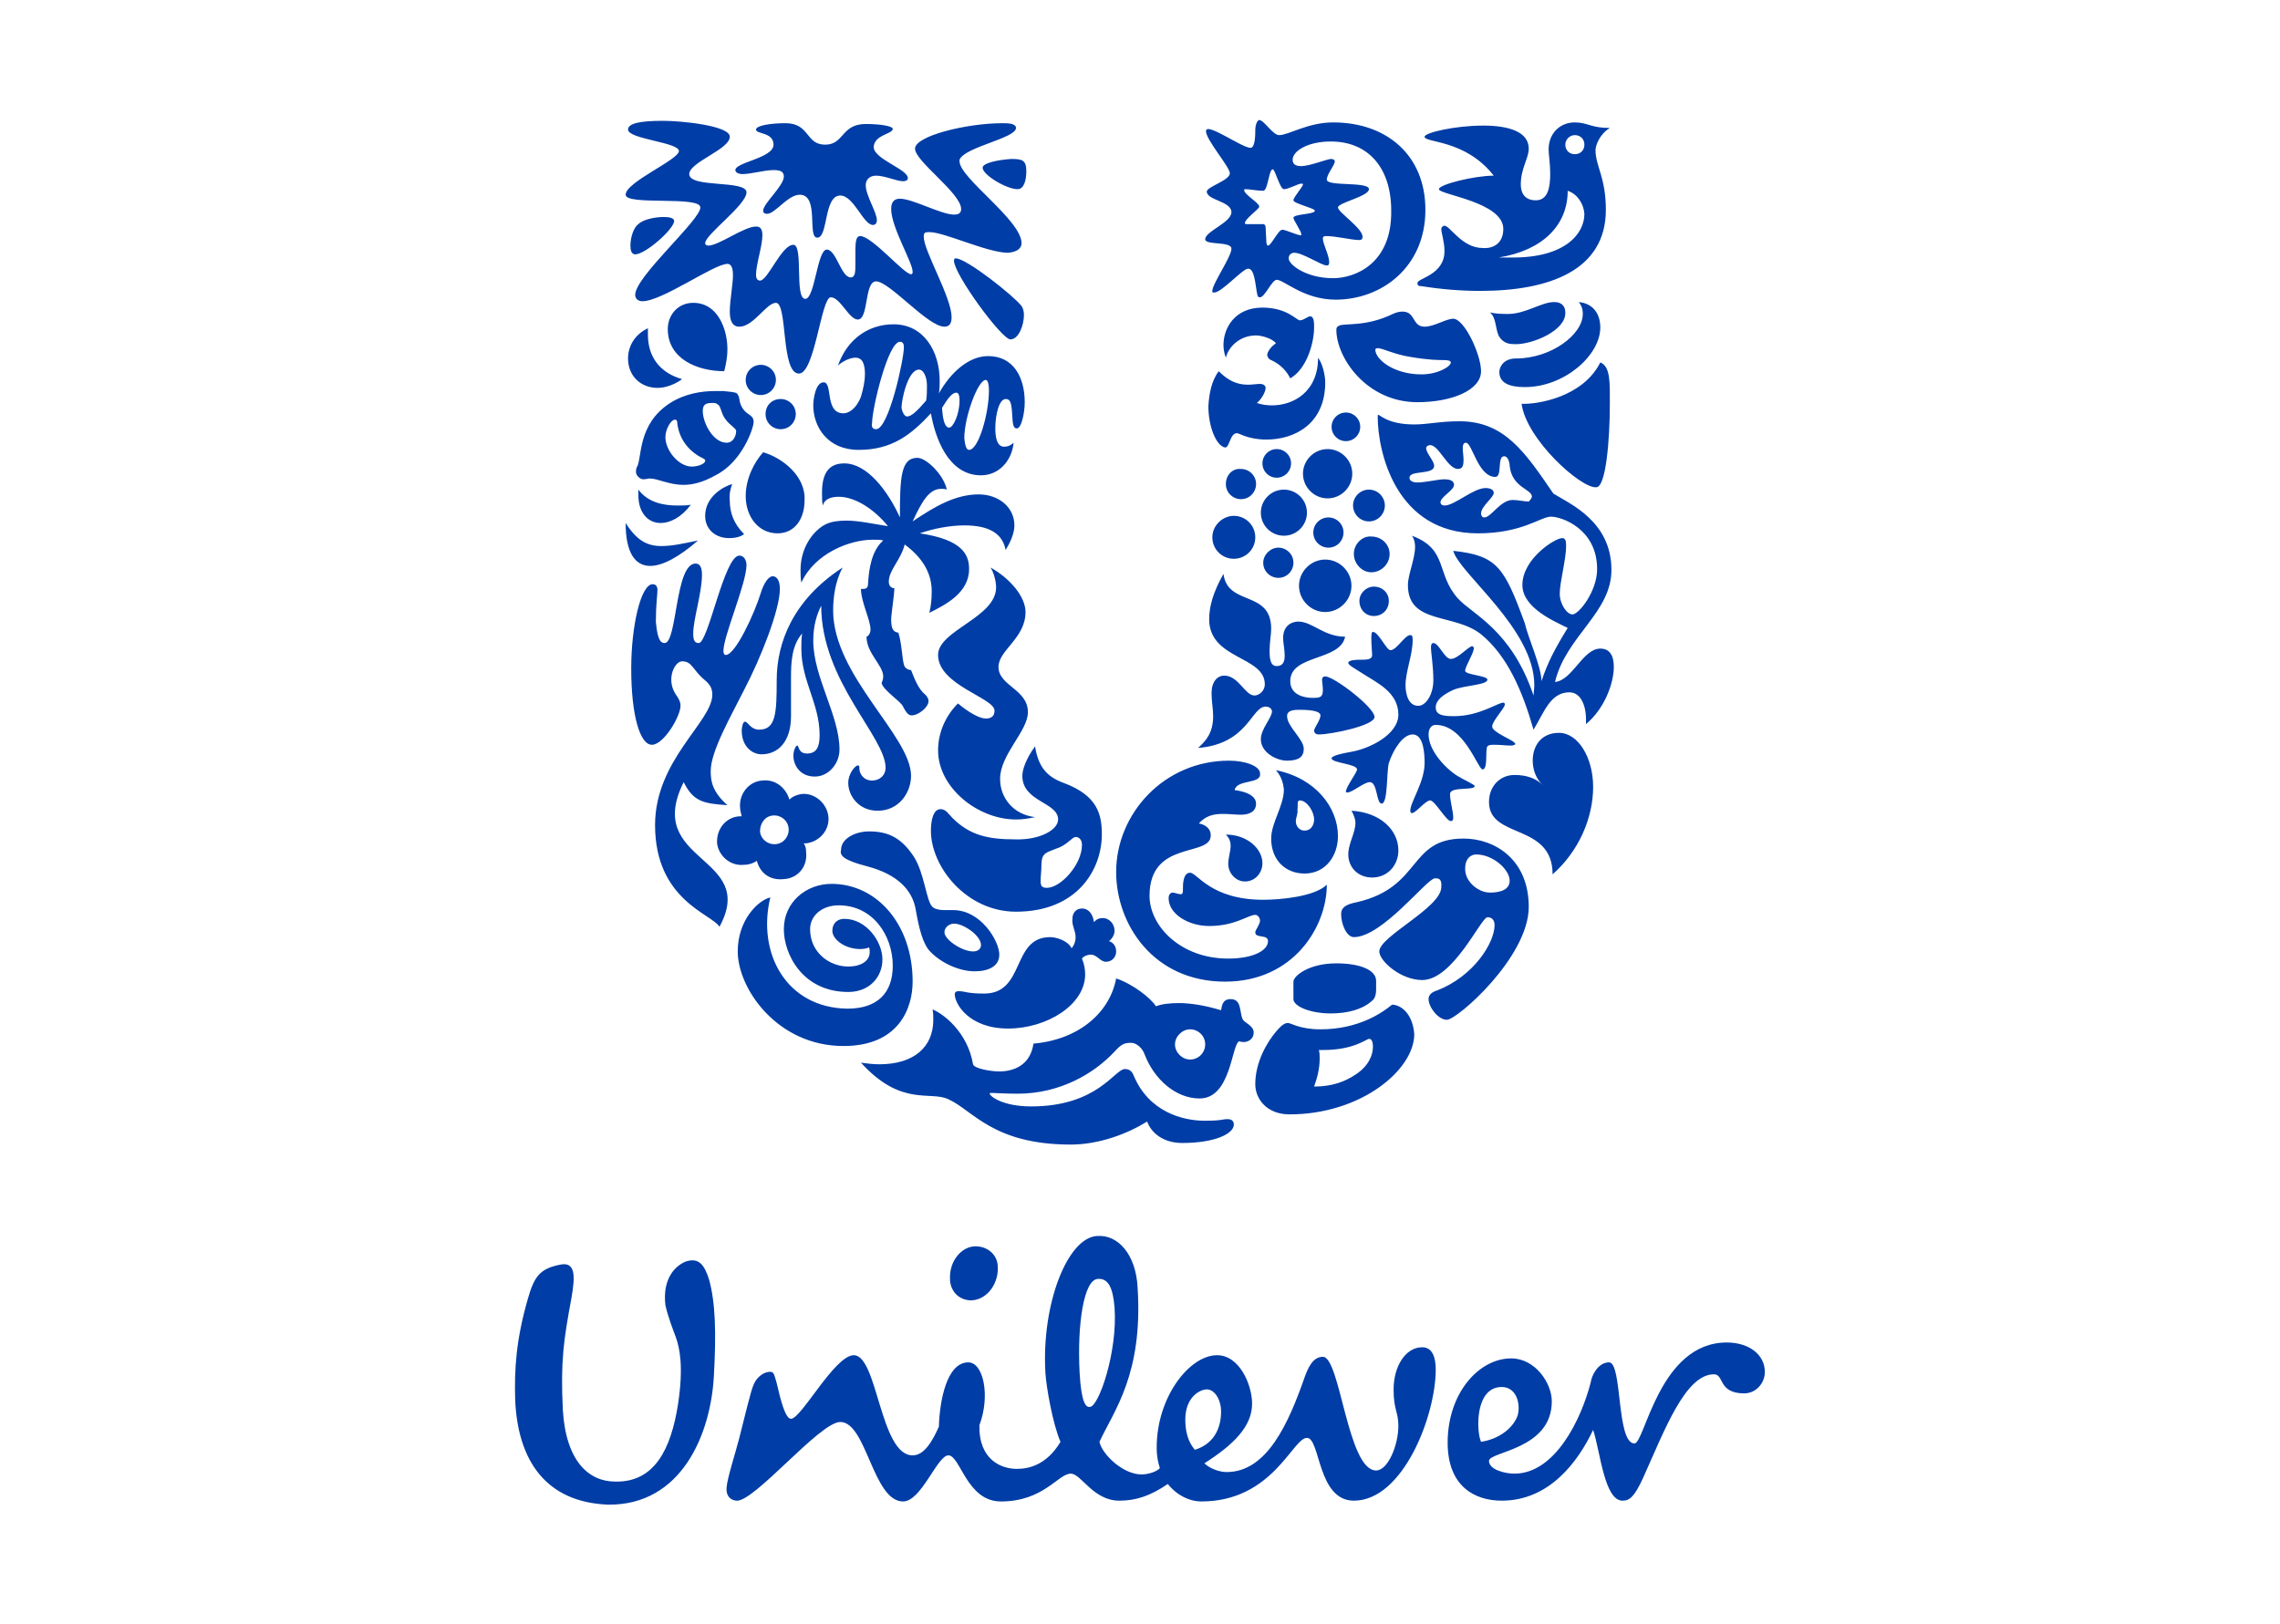 <svg viewBox="0 0 286.8 204.3" xmlns="http://www.w3.org/2000/svg"><style>.st324{fill:#003da6}</style><path class="st324" d="M191.4 50.8c.6 4.5 7.5 10.7 9.4 10.5 1.2 0 1.7-5.9 1.7-10.5 0-2.6.1-4.7-1.2-5.2-2.2 4.4-8 5.3-9.9 5.2zm.4-2.1c5 0 9.5-4 9.5-7.5 0-1.6-.8-3-2.7-3.2.3.4.5.8.5 1.5 0 2.6-4 5.6-8.4 5.6-1.6 0-2.1 1.1-2.1 1.7 0 1.4 1.3 1.9 3.2 1.9zm-1.1-5.4c-.7 0-1.6 0-2.2-1.1-.4-.9-.3-2.3-1.1-2.9.8.2 1.7.2 2.3.2 2.2 0 4.2-1.5 5.8-1.5 1.1 0 1.4.7 1.4 1.3.1 2.3-4.1 4-6.2 4zM83.6 80.9c1.6 0 1.3-10 3.9-10 .6 0 .8.6.8 1.4 0 2.3-1.1 5.6-1.1 7.4 0 .9.2 1.2.7 1.2 1.2 0 3.2-11 5.1-11 .6 0 .9.6.9 1.2 0 2.3-2.9 8.9-2.9 10.8 0 .3.1.5.3.5 1.2 0 3.6-5.2 4.4-7.8.4-1.3 1-2.1 1.5-2.1s.9.5.9 1.6c0 2.6-2.4 8.7-4.5 12.7C92 90 89.4 94.5 89.4 97c0 1.3.2 2.6 2.1 4.3-3.1-.2-4.3-.5-5.5-2.9-5.1 10.2 9.4 9.2 4.5 18.2-.9-1.6-8.1-3.3-8.1-12.8 0-8.2 7.2-13 7.2-16.4 0-.7-.2-1.2-.9-1.8-1.6-1.3-1.6-2.4-2.9-2.4-.9 0-2 2.1-.9 4 .4.6.7 1 .7 1.6 0 1.3-2.1 4.9-3.6 4.9s-2.6-3.7-2.6-9.6c0-5.3 1.2-10.6 2.7-10.6.4 0 .6.3.6.7 0 .6-.2 1.9-.2 4 .2 2.5.7 2.7 1.1 2.7zM157 33.8c.8 0 .9 1.9 1.1 3 .1.6.2.6.4.6.6 0 1.5-2.2 2.1-2.2.9 0 3.4 2.5 7.4 2.5 5.8 0 11.3-4.1 11.3-11.3 0-6.9-4.9-11-11.6-11-3.2 0-5.6 1.6-6.8 1.6-.8 0-1.9-1.9-2.5-1.9-.2 0-.5.5-.5 1.3 0 .5 0 2.2-.6 2.2-1.1 0-5.6-3.3-5.6-2.1 0 1.1 3 4.5 3 5.3 0 .9-2.9 1.7-2.9 2.3 0 1.1 3.1 1.2 3.1 2.6 0 1.3-3.3 2.4-3.3 3.4 0 .8 3.3.2 3.3 1.2s-2.4 4.4-2.4 5.3c0 .2 0 .2.2.2.9.1 3.6-3 4.3-3zm-61.4 70.8c0-1 .6-1.9 1.6-2s1.9.6 2 1.6-.6 1.9-1.6 2-1.9-.6-2-1.6zm-5.4 1.5c.2 1.6 1.7 2.9 3.4 2.7.6 0 1.2-.2 1.6-.5.4 1.5 1.6 2.5 3.4 2.3 1.8-.1 3-1.6 2.8-3.4 0-.5-.1-.8-.3-1.1h.3c1.7-.2 3-1.7 2.8-3.4s-1.8-3-3.4-2.8c-.6.1-1.1.3-1.5.7-.4-1.4-1.7-2.6-3.4-2.4-1.7.1-3 1.7-2.8 3.5 0 .2.1.6.2 1H93c-1.6.1-2.9 1.5-2.8 3.4zm106.7-87.9c0 .7.5 1.2 1.2 1.2s1.2-.5 1.2-1.2-.5-1.2-1.2-1.2-1.2.6-1.2 1.2zm-26.7 45.4c0 1.1.9 2 2 2s2-.9 2-2-.9-2-2-2-2 .9-2 2zm.1 6.1c0 1.2 1 2.3 2.2 2.3s2.3-1 2.3-2.3c0-1.2-1-2.2-2.3-2.2-1.1-.1-2.2.9-2.2 2.2zm-6.9 4c0 1.8 1.5 3.3 3.3 3.3s3.3-1.5 3.3-3.3-1.5-3.3-3.3-3.3-3.3 1.5-3.3 3.3zm1.8-6.7c0 1.1.9 1.9 1.9 1.9 1.1 0 1.9-.9 1.9-1.9 0-1.1-.9-1.9-1.9-1.9s-1.9.8-1.9 1.9zm-6.3 3.8c0 1.1.9 1.9 1.9 1.9 1.1 0 1.9-.9 1.9-1.9 0-1.1-.9-1.9-1.9-1.9s-1.9.9-1.9 1.9zm5-11.2c0 1.7 1.4 3.1 3.1 3.1s3.1-1.4 3.1-3.1-1.4-3.1-3.1-3.1-3.1 1.4-3.1 3.1zm3.6-5.9c0 1 .8 1.8 1.8 1.8s1.8-.8 1.8-1.8-.8-1.8-1.8-1.8-1.8.8-1.8 1.8zm-8.7 4.6c0 1 .8 1.8 1.8 1.8s1.8-.8 1.8-1.8-.8-1.8-1.8-1.8-1.8.8-1.8 1.8zm-.2 6.2c0 1.6 1.3 2.9 2.9 2.9s2.9-1.3 2.9-2.9-1.3-2.9-2.9-2.9-2.9 1.3-2.9 2.9zm-6.1 3.1c0 1.5 1.2 2.7 2.7 2.7s2.7-1.2 2.7-2.7-1.2-2.7-2.7-2.7c-1.4 0-2.7 1.2-2.7 2.7zm1.7-6.7c0 1.1.9 1.9 1.9 1.9 1.1 0 1.9-.9 1.9-1.9 0-1.1-.9-1.9-1.9-1.9-1.1-.1-1.9.8-1.9 1.9zm-6.4 70.5c0 1 .9 1.9 1.9 1.9 1.1 0 1.9-.9 1.9-1.9 0-1.1-.9-1.9-1.9-1.9s-1.9.9-1.9 1.9zM96.3 52.1c0 1.1.9 1.9 1.9 1.9 1.1 0 1.9-.9 1.9-1.9 0-1.1-.9-1.9-1.9-1.9-1.1 0-1.9.8-1.9 1.9zm-2.5-4.3c0 1.1.9 1.9 1.9 1.9 1.1 0 1.9-.9 1.9-1.9 0-1.1-.9-1.9-1.9-1.9s-1.9.8-1.9 1.9zm2 47.1c2 0 3.7-1.5 3.7-4.8v-4.9c0-1.9.1-4 1.4-5.5-.1.6-.1 1.3-.1 1.9 0 4.1 2.3 6.9 2.3 10.9 0 1.5-.4 2.3-1.6 2.3-1.1 0-1-1-1.2-1s-.5.6-.5 1.3c0 1 .7 2.6 2.7 2.6 1.7 0 3.1-1.6 3.1-3.4 0-4.3-3.3-9.1-3.3-13.7 0-2 .5-3.4 1-4.4 0 9.5 8.1 16.5 8.1 20.4 0 .9-.7 1.6-1.7 1.6-1.1 0-1.6-.9-1.6-1.5 0-.3 0-.4-.2-.4-.3 0-1.2 1-1.2 2.2 0 1.6 1.3 3.5 3.7 3.5 2.7 0 4.2-2.3 4.2-4.4 0-5-9.8-12.6-9.8-20.8 0-1.4.2-3.6 1.2-5.4-6.3 4.1-8.3 9.5-8.3 14.2 0 4.1-.1 6.2-2.2 6.2-1.1 0-1.4-1-1.8-1-.3 0-.4.9-.4 1.1 0 2 1.3 3 2.5 3zm83-47.8c2.1 0 3.7-1 3.7-1.5 0-.2-.3-.3-.9-.3s-1.9 0-4.2-.4c-2-.3-3.5-1.1-4.1-1.1-.2 0-.3.1-.3.2 0 1.2 2.3 3.1 5.8 3.1zM168.4 41c.6-.4 3.3.2 6.8-1.5.4-.2.9-.3 1.2-.3 1.7 0 1.2 1.9 2.8 1.9 1.2 0 2.7-1 3.6-1 1.4 0 3.5 4.5 3.5 6.6 0 2.4-3.7 3.9-8 3.9-6.4 0-10.2-5.6-10.2-9.1 0-.3.1-.4.3-.5zm-71.5 71.9c-1.6.4-4.1 2.9-4.1 6.8 0 4.7 5 11.9 13.3 11.9 7 0 8.7-4.8 8.7-8.1 0-7.2-4.5-12.3-10.2-12.3-3.2 0-6 2.3-6 5.7 0 3.2 2.4 7.9 8.1 7.9 2.7 0 4.3-1.9 4.3-4.1s-2-5.1-4.8-5.1c-.9 0-1.5.6-1.5 1.5 0 1.1 1.6 2.3 3.5 2.3.5 0 .9-.1 1.1-.2.1.1.1.4.1.6 0 1.1-1.1 1.8-2.7 1.8-2.4 0-4.8-1.8-4.8-4.7 0-1.7 1.5-3 3.6-3 4.3 0 6.8 3.8 6.8 7.6 0 3.4-1.9 5.4-5.7 5.4-7.7-.1-11.4-7-9.7-14zm-4.8-52c-1.1.3-3.4 1.6-3.4 4 0 1.7 1.3 2.8 3 2.8.9 0 1.5-.2 1.9-.5-1.3-1.3-1.8-2.7-1.8-4.2-.1-.9.1-1.5.3-2.1zm-11.8.7v.7c0 2.2 1.2 3.5 2.8 3.5 1.2 0 2.6-.7 3.8-2.3-.5.1-1.1.1-1.7.1-1.8 0-3.7-.4-4.9-2zm-1.6 4.2c0 3.6 1.1 5.4 3.1 5.4 1.5 0 3.6-1.1 6-3.2-1.9.4-3.3.7-4.6.7-1.8 0-3.1-.7-4.5-2.9zm72.8 75.2c2.3 0 2.2-.2 2.9-.2s.8.4.8.7c0 1.1-2.3 2.3-6.5 2.3-2.4 0-3.9-1.3-4.4-2.7-2.4 1.5-6 2.9-9.6 2.9-9.8 0-12.3-4.3-15.4-5.7-2.3-1.1-5.9 1-11-4.6.7.1 1.6.2 2.3.2 4.4 0 6.8-2.2 6.8-5.6 0-.4 0-.9-.1-1.3 1.3.5 4.4 2.8 5.1 6.9.1.5 2.1.9 3.3.9 1.7 0 3.9-.7 4.3-3.5 5.7-.5 9.6-3.9 10.4-8.2 2.1.7 4.4 2.5 5 3.5.8-.3 1.8-.4 2.9-.4 1.5 0 3.3.3 5.3.9.1-.6.2-1.4 1.2-1.4 1.4 0 1.1 1.6 1.5 2.5.2.5 1.4.8 1.4 1.7s-.8 1.2-1.2 1.2c-.2 0-.4 0-.6-.1-1 .3-1 7.2-5 7.2-3 0-5.7-2.4-6.9-5.5-.3-.9-1.1-1.5-1.7-1.5-.8 0-1.2.1-2.1 1.1-2.6 2.8-6.9 5.3-12.2 5.3-1.6 0-2.9-.1-3.3-.1-.2 0-.2 0-.2.1 0 .3 1.6 1.6 5.2 1.6 8.4 0 10.5-4.7 11.8-4.7.2 0 .8 0 1.1.8 1.9 4.6 6.2 5.7 8.9 5.7zm-27.2-96.2c3.2 0 4.6 2.7 4.6 5.8 0 1.3-.4 3.3-1 3.3s-.5-1.1-.6-2.1c-.1-1.3-.3-1.6-.8-1.6-.8 0-1.3 1.9-1.3 3.7 0 1.1.2 2.3 1.1 2.3.5 0 .9-.2 1.2-.5-.2 2.2-1.8 4.1-4.1 4.1-4.2 0-5.8-4.9-6.3-7.8-2.5 2.7-4.9 4.6-9.1 4.6-3.9 0-5.7-2.9-5.7-5.6 0-.8.3-2.9 1.3-2.9 1.2 0 .1 3.9 2.5 3.9.6 0 1.6-.5 2.2-2.1.3-1 .5-2 .5-2.8 0-1.3-.3-2.1-1.2-2.1-.8 0-1.8.6-2.2 1 1.2-3.4 3.9-5.2 7-5.2 3.8 0 5.8 3.4 5.8 7.1 0 .5 0 1.1-.1 1.6 1.5-2.7 3.8-4.7 6.2-4.7zm-12-28.6c0-.3-1.4-.6-3.4-.6-3.1 0-2.7 2.6-5.1 2.6-2.5 0-1.9-2.7-5-2.7-1.9 0-3.7.3-3.7.8 0 .6 2.2.3 2.2 1.9 0 1.7-4.8 2.2-4.8 3.2 0 .3.4.5.9.5 1.1 0 2.7-.5 3.9-.5.7 0 1.3.1 1.3.8 0 1.2-2.6 3.4-2.6 4.3 0 .3.2.4.5.4 1 0 2.6-2.4 4.1-2.4 2.5 0 .9 5.4 2.2 5.4 1.4 0 .8-5.3 2.9-5.3 1.7 0 2.9 3.7 4.1 3.7.3 0 .5-.2.5-.6 0-1-1.4-3.1-1.4-4.4 0-.8.6-1.2 1.3-1.2 1.1 0 2.6.7 3.4.7.3 0 .6-.1.6-.4 0-1.1-4.3-2.4-4.3-3.9.1-1.6 2.4-1.6 2.4-2.3zm68.2 94.3c-1 0-6.6 7.4-10.2 7.4-.9 0-1.6-1.6-1.6-2.9 0-.7.4-1.2 2-1.5 8.2-1.9 6.4-8 13.4-8 3.9 0 8.2 2.6 8.2 8.6 0 6.3-9 14.2-10.3 14.2-1.1 0-2.3-1.6-2.3-2.6 0-.3.1-.8 1.1-1.1 4.6-1.8 7.2-6 7.2-8.2 0-.5-.2-1-.9-1-.8 0-4.3 7.9-8.2 7.9-2.7 0-5.4-2.4-5.4-3.6 0-1.9 7.8-5.5 7.8-8.1.1-1.1-.4-1.1-.8-1.1zm5.2-3c-.7 0-1.4.5-1.4 1.8 0 1.4 1.1 2.3 1.7 2.6.3.2.9.4 1.4.4 1.4 0 2.5-.4 2.5-1.5 0-1.4-2.1-3.3-4.2-3.3zm-62.1-86.4c0 .9 3 2.7 4.4 2.7.8 0 1.1-1.1 1.1-2.3 0-1.4-.6-1.5-1.9-1.5-1.6.1-3.6.5-3.6 1.1zm4.9 9.5c0-2.9-7.8-8.2-7.8-10.3v-.2c.6-1.6 7.1-2.7 7.1-4 0-.6-1.1-.6-1.7-.6-4.5 0-11 1.6-11 3.2s5.8 5.6 5.8 7.6c0 .5-.3.7-.9.7-1.6 0-5.2-2-6.8-2-.8 0-1.1.5-1.1 1.3 0 2.3 2.7 6.7 2.7 7.9 0 .1 0 .3-.2.3-.9 0-4.9-4.8-6.4-4.8-.5 0-.6.7-.6 1.8v1.6c0 1.1 0 1.8-.6 1.8-1.2 0-1.8-3.5-3-3.5s-1.5 6.2-2.7 6.2c-1.4 0-.2-6.8-1.5-6.8-1.5 0-3.2 4.5-4.2 4.5-.4 0-.5-.4-.5-.7 0-1.4.8-3.6.8-5 0-.7-.2-1.1-.8-1.1-1.5 0-4.7 2.4-6 2.4-.2 0-.4-.1-.4-.3 0-1.1 5.2-4.8 5.2-6.4s-7.2-.5-7.2-2.3c0-1.5 5.1-3.1 5.1-4.7 0-1.4-6.1-2-8.4-2-2.8 0-4.4.3-4.4 1.1 0 1.2 6.4 1.6 6.4 2.7s-6.7 3.9-6.7 5.5c0 1.4 9.4.1 9.4 1.6 0 1.6-8.2 8.7-8.2 11 0 .5.4.8.9.8 2.5 0 9-4.7 10.7-4.7.6 0 .7.8.7 1.4 0 1.2-.4 3.2-.4 4.6 0 1.1.3 1.9 1.2 1.9 1.8 0 3.4-3 4.6-3 1.5 0 .6 8.9 2.9 8.9 2 0 2.8-9.6 4-9.6s2.3 2.8 3.4 2.8c1.4 0 .8-4.8 2.3-4.8 1.7 0 6.5 5.7 8.6 5.7.7 0 .9-.5.9-1.2 0-2.5-3.5-8.3-3.5-10.1 0-.5.1-.6.7-.6 1.9 0 7.3 2.6 9.9 2.6 1.2-.1 1.7-.6 1.7-1.2zm65.4 55.1c.8-2.4 1.7-4.1 3.3-6.7-1.6-.8-5.7-2.5-5.7-5.4 0-3.3 4.1-5.9 5-5.9.4 0 .5.3.5 1 0 1.7-.8 4.5-.8 6 0 1.3.9 2.6 1.6 2.6.8 0 3.1-2.9 3.1-5.7 0-5.1-4.5-6.6-5.8-6.6s-3.6 2.1-9.2 2.1c-10.3 0-12.6-10.2-12.6-14.7 0-.2 0-.2.1-.2.2 0 1.2 1.2 4.5 1.2 1.7 0 3.2-.4 5.7-.4 5.7 0 8.3 4 11.8 9.1 2.1 1.3 7.3 3.5 7.3 9.6 0 5.4-5.7 8.3-7.1 14.1 2.2-.2 3.5-4.2 5.7-4.2 1.2 0 1.7.9 1.7 2.3 0 2.1-1.2 5.3-3.5 7.2v-.7c0-1.3-.5-3.3-2.1-3.3-2.4 0-3.2 2.6-4.5 4.7-1.4-4.9-3.3-9.3-6.6-12-3.4-2.7-9.2-1.2-9.2-6.2 0-1.3.9-3.3.9-4.8 0-.5-.1-1-.4-1.4 4.6 1.7 3 4.8 5.8 7.9 1.8 2 6.7 3.9 9.5 12.2 0-.2.1-.9.1-1.3 0-7.1-9.4-14-10.2-16.9 5.5.6 6.4 2 9 9.1.4 1.8 2.1 5.5 2.1 7.3zm-102.8-39c.2-.8.4-1.7.4-2.8 0-2.3-1.1-5.8-4.3-5.8-1.9 0-3.2 1.5-3.2 3.3 0 3.8 3.8 5.3 7.1 5.3zm-4.1 12c-1.6 0-3.3-2-3.3-3.7 0-1 .7-2.2 1.2-2.2.2 0 .3.1.3.5.3 2.3 1.8 3.7 3.3 4.4.1.1.2.1.2.2.1.4-.8.8-1.7.8zm5.6-4.5c0 .7-.4 1.5-1.2 1.5-1.7 0-3-2.5-3-4 0-.9.5-1 1.2-1 .3 0 .5 0 .7.2.4.2.4 1.2 1 1.9.4.6 1.3 1.1 1.3 1.4zm-1.6-5h-1.1c-1.6 0-3.7.3-5.6 1.5-4.2 2.7-3.5 7-4.2 8.1-.1.2-.1.4-.1.6 0 .4.5.9.9.9s.6-.1.8-.1c1.1 0 2.4.8 4.3.8 1.1 0 2.4-.3 4-1.2 3.4-1.7 4.8-6 4.8-6.7 0-.9-.7-.8-1.3-1.6-.7-1-.3-1.4-.8-2-.3-.2-.9-.2-1.7-.3zm5 7.7c-1.1 1.2-2.2 3.3-2.2 5.5 0 2.6 1.6 4.7 4 4.7 2.3 0 3.4-2 3.4-4.1.2-3.1-2.8-5.4-5.2-6.1zm-10.2-9.2s-1.4 1.1-3.1 1.1c-2.1 0-3.7-1.5-3.7-3.7 0-1.5.8-3 2.5-3.8v.8c0 2.8 1.5 4.8 4.3 5.6zM171 75.6c0-1 .9-1.8 1.8-1.8 1.1 0 1.9.8 1.9 1.8 0 1.1-.8 1.9-1.9 1.9-1 0-1.8-.8-1.8-1.9zm1.2 55.1c.2 0 .5.1.5 1 0 1-.5 2.4-2.2 3.5-1.2.8-2.8 1.5-5.2 1.5.4-1.1.7-2.3.7-3.5 0-.4 0-.7-.1-1.1h.6c3.8 0 5.4-1.4 5.7-1.4zm.4-4.8c.4-.3.5-.9.5-1.4v-1.1c0-1.4-2.1-2.2-5-2.2-3.5 0-5.4 1.6-5.4 2.3v2.2c0 .9 2.1 1.8 4.7 1.8 2.1 0 4-.5 5.2-1.6zm2.5.5c-1.2 1-4.2 3.1-9 3.1-2.6 0-3.7-.8-4.1-.8-.5 0-1 .5-1.5 1.1-1.1 1.3-2.6 3.8-2.6 6.6 0 1.9 1.5 3.8 4.3 3.8 9 0 15.7-5.6 15.7-10.1-.2-2.6-1.7-3.7-2.8-3.7zm1.7-40.2c0 1.2.4 2.6 1.6 2.6 1 0 1.9-1.5 1.9-3.2 0-1.9-.3-3.4-.3-4.2 0-.3.1-.5.3-.5.7 0 1.4 2 2.2 2 .9 0 2.2-1.6 2.7-1.6.1 0 .2.2.2.2 0 .7-1.1 2.3-1.1 2.9 0 .5 2.8.6 2.8 1.1 0 .7-2.9.7-4.3 1.3-1.3.6-2.2 1.3-2.2 2.2 0 1 1 1.1 2.3 1.1 3.2 0 5.5-1.7 6.2-1.7.1 0 .2.1.2.2 0 .5-1.6 2.1-1.6 2.8 0 .8 3 1.8 2.9 2.2 0 .1-.2.2-.6.2-.5 0-1.3-.1-2-.1-.4 0-.7 0-.9.2-.3.4.1 2.9-.6 2.9-.6 0-2.3-5.6-5.9-5.6-.5 0-.9.4-.9 1.2 0 1.9 1.9 4.1 3.6 5.2.8.5 2.2 1.1 2.2 1.3 0 .6-3.1 0-3.1 1 0 .9.4 2.2.4 2.9 0 .2 0 .5-.3.5-.6 0-2-2.6-2.6-2.6s-1.8 1.6-2.3 1.6c-.1 0-.2-.1-.2-.3 0-1.1 1.8-3.6 1.8-6 0-1.1-.1-3.6-1.5-3.6-1.2 0-2.4 1.8-3 3.6-.3 1.1-.1 5.1-.9 5.1-.7 0-.5-2.7-1.5-2.7-.7 0-2.2 1.3-2.8 1.3-.1 0-.2 0-.2-.1 0-.6 1.4-2.4 1.4-2.8 0-.7-3.2-.8-3.2-1.4 0-.3 1.2-.6 2.4-.8 2.4-.4 6-2.2 6-4.7 0-2.8-2.7-4-4.4-5.1-.9-.6-1.9-1.1-1.9-1.4 0-.4 1.2-.4 1.6-.4.7 0 1.4 0 1.4-.6 0-.4-.1-1.3-.1-2 0-.5 0-.9.2-.9.7 0 1.7 2.3 2.2 2.3.8 0 1.8-1.9 2.5-1.9.2 0 .3.1.3.6 0 1.9-.9 4-.9 5.7zm-22.9-14c.5 4.1 6 2 6 6.9 0 .7-.2 1.8-.2 2.7 0 1.1.1 2 .9 2s1-.6 1-1.3c0-.8-.2-1.7-.2-2.2 0-1.7 1.2-2.1 1.9-2.1 1.8 0 3.2 1.9 5.9 1.9-.6 3.1-6.9 2.2-6.9 5.6 0 1.7 1.7 2.1 2.8 2.1 1 0 1.3-.1 1.3-1 0-.5-.1-1-.1-1.3 0-.2.1-.4.4-.4 1.1 0 6.2 3.9 6.2 5.1 0 1.1-5.5 2.2-7 2.2-.5 0-.6-.3-.6-.5 0-.3.8-1.3.8-1.9 0-.4-.7-.7-2.6-.7-.9 0-1.6.1-1.6.8 0 1.3 2.1 2.9 2.1 4.1 0 1-.6 1.5-2.1 1.5-1.3 0-3.3-1-3.3-2.7 0-1.3 1.4-2.7 1.4-3.5 0-.2-.2-.6-.8-.6-1.8 0-2.2 4.7-8.5 5.2 1-.9 1.9-1.9 1.9-4 0-1-.2-1.8-.2-2.9 0-1.4.7-2.2 1.6-2.2 1.8 0 2.6 2.5 3.8 2.5.6 0 1.3-.6 1.3-1.4 0-3.6-7-3.1-7-8.2 0-1.6.5-3.4 1.8-5.7zm9.1 31.1c0 .7.5 1.2 1.1 1.2.8 0 1.2-.7 1.2-1.4 0-1-.9-2.4-1.8-2.4-.4 0-.2.6-.3 1.2.1.4-.2 1-.2 1.4zm-2.5-6.4c5 1 7.8 4.7 7.8 8.3 0 2.4-1.5 4.7-4.2 4.7-2.4 0-4.2-1.7-4.2-4.4 0-2 1.6-4.1 1.6-6.2-.1-.8-.3-1.6-1-2.4zm-6.3 8.1c.5.5.6 1 .6 1.4 0 .7-.3 1.5-.3 2.3 0 1.1.9 2.2 2.1 2.2 1.3 0 2.2-1.1 2.2-2.3 0-1.8-1.9-3.6-4.6-3.6zm15.8-3c.3.5.5 1.1.5 1.5 0 1.3-.9 2.6-.9 4 0 1.6 1.2 2.9 3 2.9 2 0 3.3-1.6 3.3-3.4 0-2.6-2.3-4.8-5.9-5zm-14.7-2.6c2.2.3 2.7 1.1 2.7 1.7 0 1.1-1 1.4-1.9 1.4-.7 0-1.4-.1-2.3-.1-1.1 0-2.1.2-3 1.2.6.1 1.5.5 1.5 1.5 0 2.8-7.7.5-7.7 7.6 0 3.8 3.9 7.9 9.9 7.9 3.1 0 5-1 5-2.2 0-.9-1.6-.3-1.6-1.1 0-.3.6-1 .6-1.5 0-.2-.2-.7-.6-.7-.9 0-2.5 1.4-5.8 1.4-2.6 0-5.1-1.5-5.1-3.5 0-.4.2-.7.5-.7s.7.2 1 .2.3-.2.3-.7 0-2 .9-2 2.6 3.4 9.2 3.4c2.2 0 6.5-.4 8-1.9 0 5.3-4.2 12.2-12.8 12.2-9 0-13.7-7.2-13.7-13.8 0-7.3 6-14 14.2-14 2.1 0 3.9.7 3.9 1.6.2 1.4-2.9.7-3.2 2.1zm-34.6-49c0-.8-.2-1-.4-1-.5 0-1 .6-1.8 1.9.1 1.7.4 2.5.9 2.5s1.3-1.7 1.3-3.4zm-6.6 2c.5 0 1.2-.6 2.4-2 .1-.6.1-1.2.1-1.9 0-1-.4-2-1-2-1.4 0-2.2 3.8-2.2 4.8.1.6.4 1.1.7 1.1zm7.8 4.2c1.2 0 2.5-4.6 2.5-7.5 0-.6-.1-1.3-.4-1.3-1 0-2.7 4.7-2.7 7.3.1 1.1.3 1.5.6 1.5zM110.2 54c1.6 0 3.5-8.8 3.5-10.3 0-.4-.1-.7-.5-.7-1.5 0-3.5 8.4-3.5 10.2-.1.4 0 .8.5.8zm5.2 3.6c-2.1 0-2.2 2.5-2.2 7.5-1.5-3.3-4.1-6.8-7-6.8-2 0-2.8 1.3-2.8 3.7 0 .5 0 1.2.1 1.6.2-.8 1-1.1 2-1.1 2.1 0 4.5 1.6 6.2 3.7-1.9-.3-3.7-.7-5.2-.7-1 0-1.8.1-2.5.4-1.4.6-3.3 2.7-3.3 5.8 0 .5 0 1 .1 1.6 1.7-3.7 6.1-5.4 9-5.4.6 0 1 0 1.3.1-1.5 1.3-1.8 3.7-1.9 5.3 0 .8-.3.8-.9.8 0 1.6 1.2 3.9 1.2 5.1 0 .4-.2.8-.5.9 0 2.1 2.1 3.6 2.1 5 0 .3-.1.6-.2.8.1.9 2.4 2.3 2.7 3 .5 1 .8 1.1 1.1 1.1.8 0 2.1-1 2.1-1.8 0-.3-.2-.6-.4-.8-.9-.7-1.4-2.1-1.8-3.1-.3 0-.8-.2-.9-.7-.2-.6-.3-2.9-.7-4-.6-.1-.9-.4-.9-1.7 0-.6.4-3.1.4-3.9-.3 0-.7-.2-.7-.8 0-1.5 1.5-2.7 2-4.7 2.7 2 3.4 4.1 3.4 5.9 0 1-.1 1.9-.3 2.7 2-1 5-2.5 5-5.5 0-1.8-.8-3.7-6.2-4.5 1.7-.6 3.8-1 5.6-1 3.1 0 4.8 1 5.2 3.1.6-1 1.1-2.1 1.1-3.1 0-2.3-2-3.9-4.5-3.9-2.9 0-5.5 1.5-8.3 3.4 1.2-2.6 2.1-4.1 3.6-4.1.2 0 .5 0 .7.1-.4-1.9-2.6-4-3.7-4zM84.8 27.8c0 1-3.6 4.2-4.9 4.2-.5 0-.6-.6-.6-1.1 0-1 .4-2.3 1-2.7.6-.6 2.1-.9 3.2-.9.6 0 1.3.1 1.3.5zm111.3 64.4c2.4 0 4.3 3.1 4.3 6.8 0 3.9-1.8 8.1-5.1 11 0-6.5-8-4.4-8-9.1 0-2 1.4-3.4 3.2-3.4 1.5 0 2.7.4 3.6 1.3-.9-.8-1.3-2-1.3-3.1 0-1.9 1.1-3.5 3.3-3.5zm-35.6-49c-.4-.6-1.8-1-2.5-1-2.1 0-3.5 1.5-3.8 2.8-.2-.5-.3-1.1-.3-1.6 0-2.1 1.4-4.7 4.9-4.7 3.1 0 4.3 1.6 4.7 1.6.5 0 1-.5 1.3-.5.5 0 .5.8.5 1.4 0 1.9-.9 5.2-3 6.4-.4-.8-1.1-1.7-2.4-2.3-.3-.1-.5-.4-.5-.7.1-.5.6-1.1 1.1-1.4zm-7.2 3.5c1.2 1.2 2.3 1.7 3.7 1.7.5 0 1.1-.1 1.5-.1s.7.2.7.5c0 .5-.5 1.4-1.1 1.9.6.2 1.2.3 1.9.3 2.7 0 5.8-1.7 5.8-6 .6.8.9 2.3.9 3.1 0 5.2-3.8 7.2-7.4 7.2-2.3 0-3.4-.8-3.7-.8-.9 0-.9 1.8-1.5 1.8-1.1-.2-2.1-2.6-2.1-5.2.1-1.6.4-3.2 1.3-4.4zM120 32.8c0 1.7 6 9.9 7.1 9.9 1 0 1.7-1.7 1.7-3.1 0-.4-.1-.8-.3-1.1-.9-1.2-6.9-6-8.3-6-.1 0-.2.1-.2.3zm69.1-4c0-3.4-8.1-4.3-8.1-5 0-.6 4.5-1.7 6.9-1.7-3.6-4.6-8.7-4.1-8.7-4.9 0-.5 3.8-1.4 7.4-1.4 3 0 5.7.7 5.7 2.9 0 1.2-1 2.5-1 4.5 0 1.1.5 2 1.9 2 1.5 0 1.8-1.6 1.8-3.3 0-1.4-.2-2.4-.2-3.1 0-2 1.4-3.4 3.3-3.4 1.6 0 2 .7 4.4.7-1.3.8-1.8 2.2-1.8 2.8 0 2 1.3 3.4 1.3 7.5 0 7.6-7.1 10.2-15.8 10.2-2.4 0-4.9-.2-7.4-.6-.4 0-.5-.1-.5-.4 0-.6 3.4-1 3.4-4 0-1.2-.4-2.3-.4-2.8 0-.2.2-.4.4-.4.7 0 2.2 2.8 4.8 2.8.8.1 2.6-.2 2.6-2.4zm8.1-4.8c0 4.3-3.1 7.5-8.7 8.4h1.8c6.6 0 9-3 9-5.5-.1-1.3-.9-2.5-2.1-2.9zm-4.5 38.5c0-1-2.5-1.1-2.8-3.9 0-.4-.2-1.2-.7-1.2-.9 0-.2 2.6-1.1 2.6-2.2 0-2.9-4.3-3.7-4.3-.2 0-.4.1-.4.7 0 .5.1.9.1 1.5s-.1 1.1-.7 1.1c-1.3 0-2.4-3-3.5-3-.2 0-.5.1-.5.4 0 .6 1 1.6 1 2.2 0 1.2-3.1.5-3.1 1.5 0 .4.4.6 1 .6 1 0 2.6-.4 3.4-.4.5 0 1.2.1 1.2.7 0 .7-1.7 1.5-1.7 2.2 0 .3.3.4.5.4 1.3 0 3.6-2.2 5.2-2.2.3 0 1 .1 1 .6 0 .6-1.6 1.7-1.6 2.6 0 .2.1.5.4.5.9 0 2-2.2 3.6-2.2.6 0 1.5.2 2 .2.2-.2.4-.5.4-.6zM158.4 26c0-.5-1.9-1.5-1.9-2.1 0-.1.1-.1.2-.1.5 0 1.4.2 2.2.2.6 0 .7-2.7 1.2-2.7.3 0 .9 2.5 1.4 2.5.6 0 1.8-.7 2.2-.7.1 0 .2 0 .2.1 0 .3-1.2 1.6-1.2 2s2.7 1 2.7 1.3c0 .5-2.7.4-2.7.9 0 .3 1 1.7 1 2.1 0 .1 0 .1-.1.1-.4 0-1.9-.7-2.3-.7-.5 0-1.4 2-1.8 2-.1 0-.2-.2-.2-.4l-.1-1.9c0-.2-.1-.4-.3-.4h-2c-.2 0-.3 0-.3-.1-.1-.5 1.8-1.8 1.8-2.1zm9.3 9c-3.4 0-5.6-1.7-5.6-2.5 0-.4.3-.7.7-.7 1.1 0 3.4 1.6 4.1 1.6.2 0 .3-.1.3-.4 0-.9-.8-2.3-.8-3 0-.2.1-.3.4-.3 1.3 0 3.2.5 4.2.5.3 0 .4-.2.4-.4 0-1.1-3.1-3.1-3.1-3.7s3.9-1.4 3.9-2.3c0-1-5.3-.3-5.3-1.2 0-.7 1-1.8 1-2.3 0-.2-.2-.3-.5-.3-.4 0-2.7.9-3.7.9-.5 0-1.1-.1-1.1-.8 0-1.1 1.9-2.3 4.8-2.3 4.7 0 7.6 3.3 7.6 8.7.1 6.8-4.7 8.5-7.3 8.5zm-32.4 82.9c0 .4-.1.9-.5 1.4-.5-1-2-1.4-2.7-1.4-4.9 0-3.1 7.1-8.3 7.1-2.2 0-2.4-.3-3.2-.3-.3 0-.5.1-.5.4 0 1.2 1.8 4.3 6.7 4.3s9.7-3 9.7-6.8c0-.6-.1-1.3-.4-2 .2-.3.7-.5 1.1-.5.8 0 1.2.9 1.9.9.8 0 1.3-.6 1.3-1.3 0-.6-.3-1.1-.9-1.3.4-.3.7-.8.7-1.3 0-.8-.6-1.6-1.5-1.6-.4 0-.7.1-1.1.5-.1-.9-.6-1.7-1.5-1.7-.7 0-1.2.5-1.2 1.3-.1.8.4 1.5.4 2.3zm-12.9 1.8c-1.4 0-3.6-1.5-3.6-2.4 0-.7.7-1.1 1.2-1.1 1.2 0 3.4 1.5 3.4 2.7 0 .4-.3.8-1 .8zM109.1 109c3.8 1 5.7 3 6.1 5.5.4 2.3.9 4.3 1.8 5.2 1.2 1.3 3.5 2.5 5.6 2.5 1.7 0 3.1-.6 3.1-2.1 0-1.7-2.3-5.6-5.8-5.6h-1.2c-.4 0-1.1-.1-1.4-.4-.8-.7-1-4.3-2.4-6.4-1.6-2.4-3.3-3.1-5.6-3.1-1.7 0-3.5.9-3.5 2.3-.2.7.2 1.3 3.3 2.1zm24-5.9c0-2.2-4.5-2.2-4.5-5.5 0-.8.5-2.2 1.6-3.7.4 2.5 1.4 3.8 3.6 4.6 4.3 1.6 4.8 4 4.8 6.5 0 4.3-3 9.7-10.8 9.7-6.2 0-10.7-5.6-10.7-10.2 0-1.3.3-2.7 1.2-2.7.7 0 1 .6 1.5 1.1 2.2 2.2 4.5 2.7 7.9 2.7 3.1.1 5.4-1.2 5.4-2.5zm.2 3.5c-1.7.7-2.3.6-2.3 2.3 0 .6-.1 1.4-.1 1.9 0 .6.1.9.8.9 1.7 0 4.4-2.9 4.4-5.4 0-.7-.4-1-.8-1s-.9.8-2 1.3zM118 82.4c0-3.1 7.3-4.7 7.3-8.5 0-.6-.2-1.7-.7-2.5 2.5 1.4 4.4 3.7 4.4 5.6 0 3.3-3.4 4.8-3.4 6.9 0 2.4 3.7 2.8 3.7 5.7 0 2.4-3.5 5.3-3.5 8.4 0 2.4 1.7 4.5 4.4 4.8-.9.2-1.6.3-2.4.3-4.8 0-9.8-4-9.8-8.7 0-2.3 1-4.4 2.5-5.9 1.3 1.1 2.7 1.9 3.5 1.9s1.1-.4 1.1-1c0-1.6-7.1-3.2-7.1-7zM127.9 184.8c1.4 0 3.7-.4 5.5-3.4-1-2.3-1.8-7-1.9-8.7-.5-8.7 2.8-17 6.5-17.2 2.7-.2 4.9 2.4 5.1 6.5.7 10.9-3 15.5-4.8 19.4.3 1.5 2.9 4.1 5.3 4.1.9 0 2-.4 2.3-.8-.2-.6-.4-1.4-.4-2.6 0-6.3 4.1-11.6 7.6-11.6 2.8 0 4.4 3.7 4.4 6.1 0 2.9-2.4 5.2-6 7.5.6.6 1.8 1.1 2.8 1.1 5.1 0 7.8-6.2 9.8-11.9.4-1.1 1-2.6 2.3-2.6 2.2 0 3.1 14.3 6.7 14.3 1.5 0 2.8-3.2 2.8-5.6 0-1.8-.6-2-.6-4.6 0-2.9 1.5-5.3 3.6-5.3 1.3 0 1.7 1.3 1.7 2.8 0 5.8-4.1 16.5-10.3 16.5-4.6 0-4.2-7.9-5.9-7.9-1.8 0-4.3 8-13.3 8-1.4 0-3-.7-4.2-2.2-2.2 1.5-4 2.1-6.1 2.1-3.3 0-4.8-3.4-6.1-3.4-1.6 0-3.4 3.5-8.8 3.5-4.3 0-5.1-5.8-6.6-5.8-1.4 0-3.4 5.8-5.7 5.8-3.8 0-4.6-10-7.9-10-2.6 0-10.9 10.2-13.1 9.9-.9-.1-1.3-.8-1.2-1.7.1-1.2 1.2-4.6 1.6-6.2.7-2.7 1.4-5.8 1.8-6.7.4-1 1.4-1.7 2.2-1.6.4 0 .5.8.7 1.4.5 2.2 1.1 4.5 1.8 4.5 1.3 0 5.5-8 7.9-8 3 0 3.3 12.6 7.4 12.6 1.4 0 2.4-1.6 3.3-3.6.1-3.3 1-8.1 3.7-8.1 1.9 0 2.8 4.2 1.4 7.9-.1 4.4 2.8 5.5 4.7 5.5zm67.3-8.5c0-2.3-2.1-5.4-5.1-5.4-4.1 0-8 4.4-8 10.6 0 5.5 3.4 7.3 6.8 7.3 6 0 9.6-4.9 11.5-8.9.9 2.7 1.4 8.9 3.7 8.9.9 0 1.5-.5 2.6-2.9 2.7-6 5.3-13 8.9-13 1.3 0 .5 2.4 3.8 2.4 1.5 0 2.6-1.3 2.6-2.7 0-2.1-1.9-3.7-4.8-3.7-8.5 0-10.3 12.7-11.6 12.7-2.3 0-1.5-10.2-3.2-10.2-1.4 0-2.2 1.7-2.3 2.5-1.2 4.7-4.5 11.5-9.6 11.5-1.2 0-3.2-.5-3.2-1.6 0-1.2 7.9-1.4 7.9-7.5zm-55-11.8c-.2-2.5-.8-3.7-2.1-3.6-1.8.1-2.6 5.8-2.3 11.7.2 3.9.8 4.5 1.3 4.4 1.1 0 3.5-6.9 3.1-12.5zm-14.7-5.3c-.1-1.4-1.3-2.4-2.8-2.4-1.7 0-3.3 1.8-3.2 4.1 0 1.4 1 2.7 2.7 2.7 2.1-.1 3.5-2.3 3.3-4.4zm28.1 18.4c0-1.5-.8-2.8-1.8-2.8-.8 0-2.7.9-2.7 3.8 0 2.3.8 3.3 1.2 3.8 2.6-.8 3.3-3 3.3-4.8zm35.3-3.1c1.9 0 2.4 2.2 2 3.6-.5 1.4-2.1 2.9-4.6 3.3-.6-1.3-.8-6.9 2.6-6.9zM64.8 176c-.1-3.7.1-7.4 1.6-12.6.8-2.8 1.5-3.8 4.1-4.3 2-.4 1.8 1.7 1.4 4.1-1 5.4-1.4 8-1.1 14.2.4 6.5 3.3 9 6.6 9 4.9.1 7-4 7.9-9.8.7-4.7.2-7-.3-8.4-.3-.8-1-2.6-1.3-4-.4-3.4 1.3-5 2.6-5.5 1.6-.5 2.3.4 2.9 2.3.8 2.9.9 6.7.6 12.1-.4 7.4-4.1 16.3-13.3 16.2-7.8-.3-11.4-5.5-11.7-13.3z"/></svg>